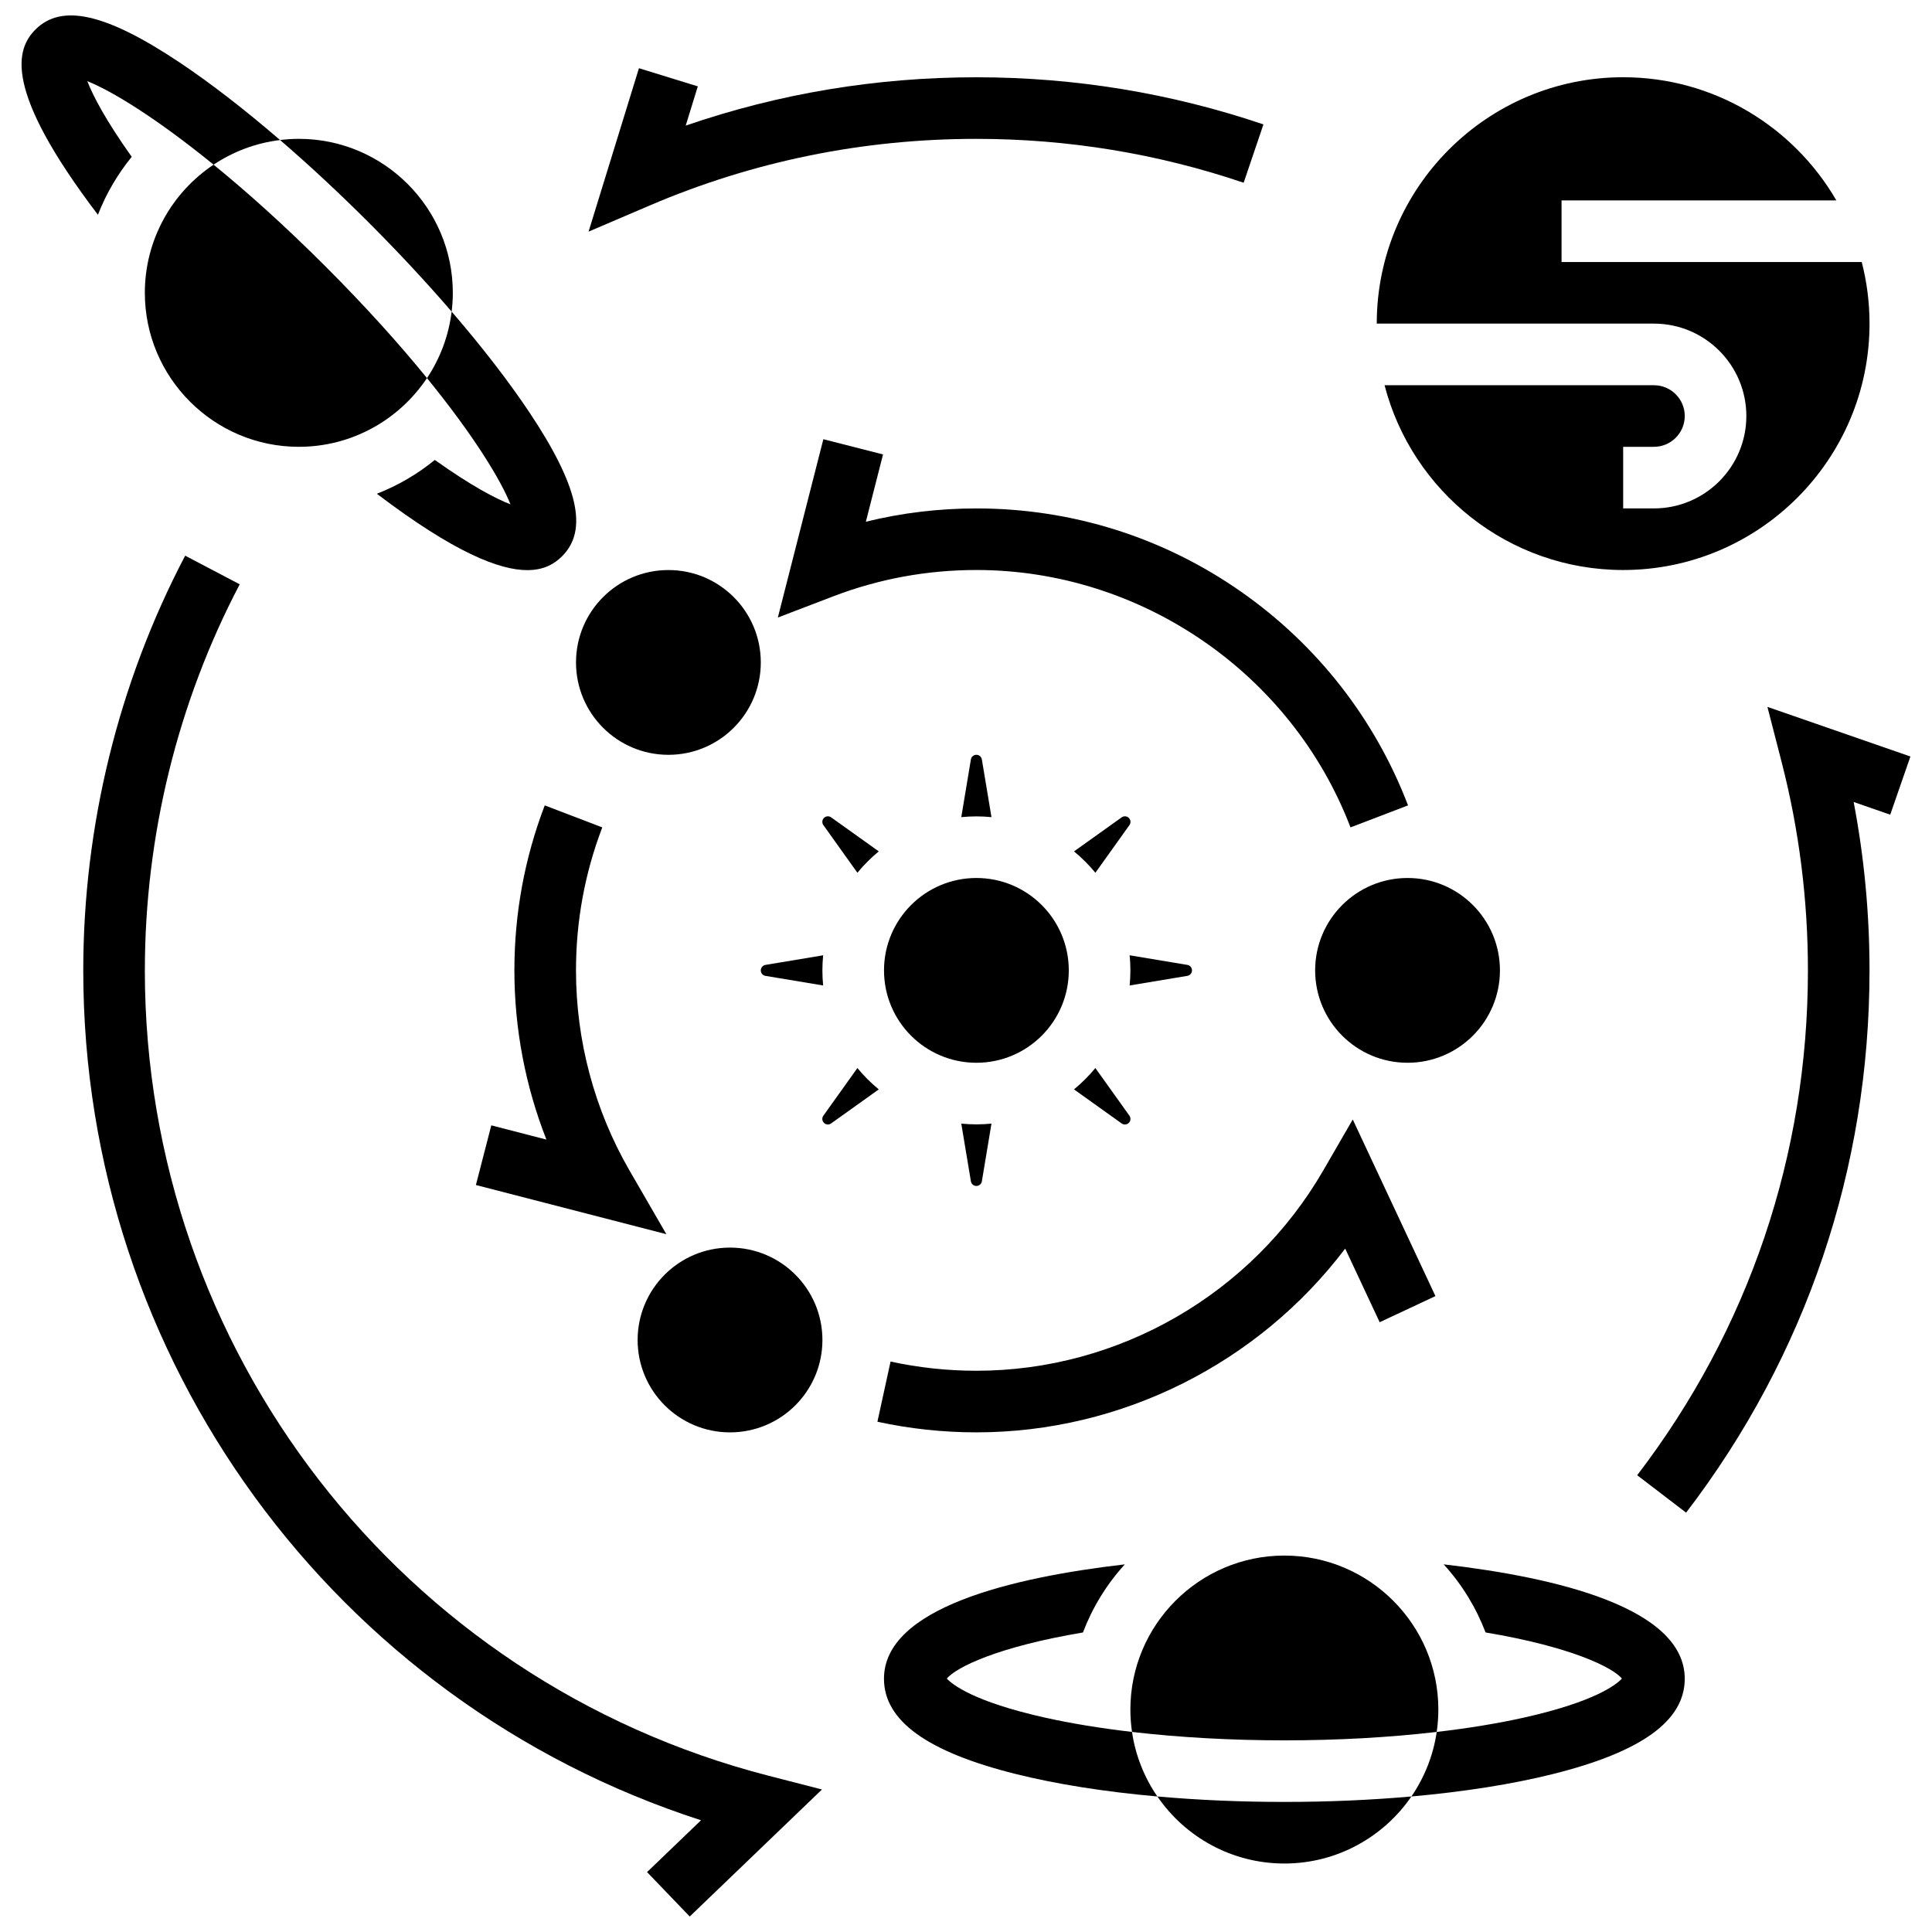 <?xml version="1.0" encoding="UTF-8"?>
<!-- Uploaded to: ICON Repo, www.svgrepo.com, Generator: ICON Repo Mixer Tools -->
<svg width="800px" height="800px" version="1.1" viewBox="144 144 512 512" xmlns="http://www.w3.org/2000/svg">
 <defs>
  <clipPath id="b">
   <path d="m149 148.09h70v52.906h-70z"/>
  </clipPath>
  <clipPath id="a">
   <path d="m166 291h196v360.9h-196z"/>
  </clipPath>
 </defs>
 <path d="m346.85 399.71c-0.715 0.117-1.23 0.73-1.23 1.453 0 0.723 0.516 1.336 1.23 1.453l15.293 2.547c-0.129-1.316-0.199-2.652-0.199-4 0-1.352 0.07-2.684 0.199-4z"/>
 <path d="m459.89 401.16c0-0.723-0.516-1.336-1.23-1.453l-15.293-2.547c0.129 1.316 0.199 2.652 0.199 4 0 1.352-0.07 2.684-0.199 4l15.293-2.547c0.711-0.117 1.23-0.73 1.23-1.453z"/>
 <path d="m371.22 375.29c1.699-2.066 3.598-3.965 5.664-5.664l-12.629-9.02c-0.586-0.422-1.387-0.355-1.898 0.156s-0.578 1.309-0.156 1.898z"/>
 <path d="m398.75 441.77 2.547 15.293c0.121 0.715 0.73 1.23 1.453 1.23s1.336-0.52 1.453-1.23l2.547-15.293c-1.316 0.129-2.652 0.199-4 0.199s-2.68-0.07-4-0.199z"/>
 <path d="m427.24 401.16c0 13.523-10.961 24.484-24.484 24.484-13.523 0-24.484-10.961-24.484-24.484 0-13.523 10.961-24.484 24.484-24.484 13.523 0 24.484 10.961 24.484 24.484"/>
 <path d="m406.75 360.55-2.547-15.293c-0.121-0.715-0.73-1.23-1.453-1.23s-1.336 0.52-1.453 1.23l-2.547 15.293c1.316-0.129 2.652-0.199 4-0.199 1.352 0 2.684 0.07 4 0.199z"/>
 <path d="m441.25 441.72c0.586 0.422 1.387 0.355 1.898-0.156 0.512-0.512 0.578-1.309 0.156-1.898l-9.02-12.629c-1.699 2.066-3.598 3.965-5.664 5.664z"/>
 <path d="m434.29 375.29 9.02-12.629c0.422-0.59 0.355-1.387-0.156-1.898-0.512-0.512-1.309-0.578-1.898-0.156l-12.629 9.02c2.066 1.699 3.965 3.598 5.664 5.664z"/>
 <path d="m371.22 427.04-9.02 12.629c-0.422 0.59-0.355 1.387 0.156 1.898s1.309 0.578 1.898 0.156l12.629-9.02c-2.066-1.699-3.965-3.598-5.664-5.664z"/>
 <path d="m345.62 319.55c0 13.523-10.961 24.484-24.484 24.484-13.523 0-24.488-10.961-24.488-24.484s10.965-24.484 24.488-24.484c13.523 0 24.484 10.961 24.484 24.484"/>
 <path d="m541.5 401.16c0 13.523-10.965 24.484-24.484 24.484-13.523 0-24.488-10.961-24.488-24.484 0-13.523 10.965-24.484 24.488-24.484 13.52 0 24.484 10.961 24.484 24.484"/>
 <path d="m361.95 499.11c0 13.523-10.965 24.484-24.488 24.484-13.52 0-24.484-10.961-24.484-24.484 0-13.523 10.965-24.484 24.484-24.484 13.523 0 24.488 10.961 24.488 24.484"/>
 <path d="m270.12 458.04 50.469 13.031-9.754-16.859c-9.281-16.047-14.191-34.391-14.191-53.047 0-13.062 2.344-25.812 6.965-37.895l-15.246-5.832c-5.336 13.949-8.043 28.66-8.043 43.723 0 15.406 2.902 30.633 8.484 44.84l-14.605-3.773z"/>
 <path d="m500.49 474.89 9.137 19.512 14.781-6.922-21.914-46.805-7.828 13.531c-18.934 32.727-54.152 53.059-91.914 53.059-7.672 0-15.324-0.824-22.746-2.441l-3.481 15.949c8.566 1.867 17.387 2.816 26.227 2.816 38.531-0.004 74.766-18.348 97.738-48.699z"/>
 <path d="m402.75 278.74c-9.957 0-19.758 1.18-29.289 3.523l4.551-17.832-15.816-4.035-12.059 47.258 14.723-5.633c12.082-4.621 24.828-6.965 37.895-6.965 43.695 0 83.535 27.41 99.141 68.211l15.246-5.832c-8.762-22.902-24.047-42.477-44.207-56.602-20.641-14.453-44.906-22.094-70.184-22.094z"/>
 <path d="m526.59 558.57c4.93 5.41 8.621 11.543 11.098 18.043 22.852 3.836 33.672 9.289 36.141 12.227-1.418 1.535-7.023 6.106-25.988 10.344-6.961 1.555-14.754 2.824-23.098 3.797-0.918 6.277-3.269 12.09-6.711 17.105 13.938-1.242 26.746-3.258 37.574-5.965 23.465-5.867 34.867-14.117 34.867-25.23 0-18.809-33.988-26.871-63.883-30.32z"/>
 <path d="m420.9 599.18c-18.965-4.238-24.57-8.809-25.988-10.344 2.465-2.934 13.266-8.383 36.082-12.215 2.473-6.5 6.168-12.637 11.094-18.047-29.879 3.453-63.824 11.516-63.824 30.312 0 11.113 11.406 19.367 34.867 25.23 10.828 2.707 23.637 4.727 37.574 5.965-3.441-5.012-5.793-10.828-6.711-17.105-8.34-0.969-16.133-2.242-23.094-3.797z"/>
 <path d="m524.74 602.98c0.285-1.938 0.438-3.914 0.438-5.93 0-22.504-18.309-40.809-40.809-40.809-22.504 0-40.809 18.309-40.809 40.809 0 2.016 0.152 3.992 0.438 5.93 12.508 1.457 26.254 2.231 40.375 2.231 14.113 0 27.863-0.773 40.367-2.231z"/>
 <path d="m450.71 620.08c7.359 10.723 19.703 17.773 33.664 17.773 13.961 0 26.301-7.051 33.664-17.773-10.684 0.953-22.031 1.449-33.664 1.449-11.633 0-22.98-0.496-33.664-1.449z"/>
 <g clip-path="url(#b)">
  <path d="m178.91 185.56c-6.836-9.59-10.25-16.129-11.773-20.047 6.336 2.508 18.062 9.594 33.461 22.125 5.168-3.449 11.164-5.742 17.617-6.531-9.418-8.113-18.5-15.141-26.707-20.613-19.414-12.941-31.16-15.617-38.102-8.676-5.121 5.121-8.781 15.781 16.543 49.102 2.18-5.602 5.223-10.773 8.961-15.359z"/>
 </g>
 <path d="m279.28 277.66c-3.918-1.523-10.461-4.938-20.047-11.773-4.586 3.738-9.758 6.781-15.359 8.965 20.605 15.664 32.547 20.238 39.867 20.238 4.519 0 7.285-1.746 9.238-3.699 6.941-6.941 4.262-18.691-8.676-38.102-5.473-8.207-12.5-17.293-20.613-26.707-0.789 6.453-3.082 12.449-6.531 17.617 12.531 15.398 19.617 27.121 22.121 33.461z"/>
 <path d="m200.6 187.64c-10.973 7.324-18.215 19.812-18.215 33.961 0 22.504 18.309 40.809 40.809 40.809 14.152 0 26.641-7.242 33.961-18.215-7.148-8.785-16.066-18.762-26.93-29.625-10.867-10.863-20.844-19.781-29.625-26.93z"/>
 <path d="m263.69 226.58c0.199-1.633 0.312-3.293 0.312-4.977 0-22.504-18.309-40.809-40.809-40.809-1.684 0-3.344 0.117-4.977 0.312 7.731 6.66 15.68 14.047 23.555 21.922 7.871 7.875 15.262 15.824 21.918 23.551z"/>
 <path d="m606.8 254.25c0 13.5-10.984 24.484-24.484 24.484h-8.16v-16.324h8.16c4.5 0 8.16-3.66 8.16-8.16s-3.66-8.16-8.16-8.16h-71.391c7.266 28.129 32.859 48.969 63.227 48.969 36.004 0 65.293-29.289 65.293-65.293 0-5.633-0.719-11.105-2.066-16.324h-79.551v-16.324h72.832c-11.309-19.496-32.395-32.648-56.512-32.648-36.004 0-65.293 29.289-65.293 65.293h73.457c13.504 0 24.488 10.984 24.488 24.488z"/>
 <path d="m650.28 344.48-37.895-13.148 3.793 14.73c4.606 17.898 6.941 36.434 6.941 55.098 0 48.844-15.645 95.105-45.246 133.79l12.965 9.918c31.797-41.559 48.605-91.25 48.605-143.71 0-15.023-1.41-29.977-4.203-44.621l9.691 3.363z"/>
 <path d="m402.75 180.8c24.254 0 48.086 3.914 70.832 11.629l5.242-15.457c-24.441-8.289-50.035-12.492-76.078-12.492-26.5 0-52.336 4.305-77.027 12.812l3.207-10.406-15.598-4.809-13.352 43.309 16.199-6.93c27.395-11.719 56.52-17.656 86.574-17.656z"/>
 <g clip-path="url(#a)">
  <path d="m182.39 401.16c0-35.617 8.691-70.996 25.137-102.31l-14.453-7.59c-17.668 33.645-27.008 71.648-27.008 109.9 0 103.24 66.633 193.88 163.71 225.23l-14.297 13.734 11.309 11.773 35.043-33.664-14.176-3.648c-97.309-25.051-165.27-112.81-165.27-213.43z"/>
 </g>
</svg>